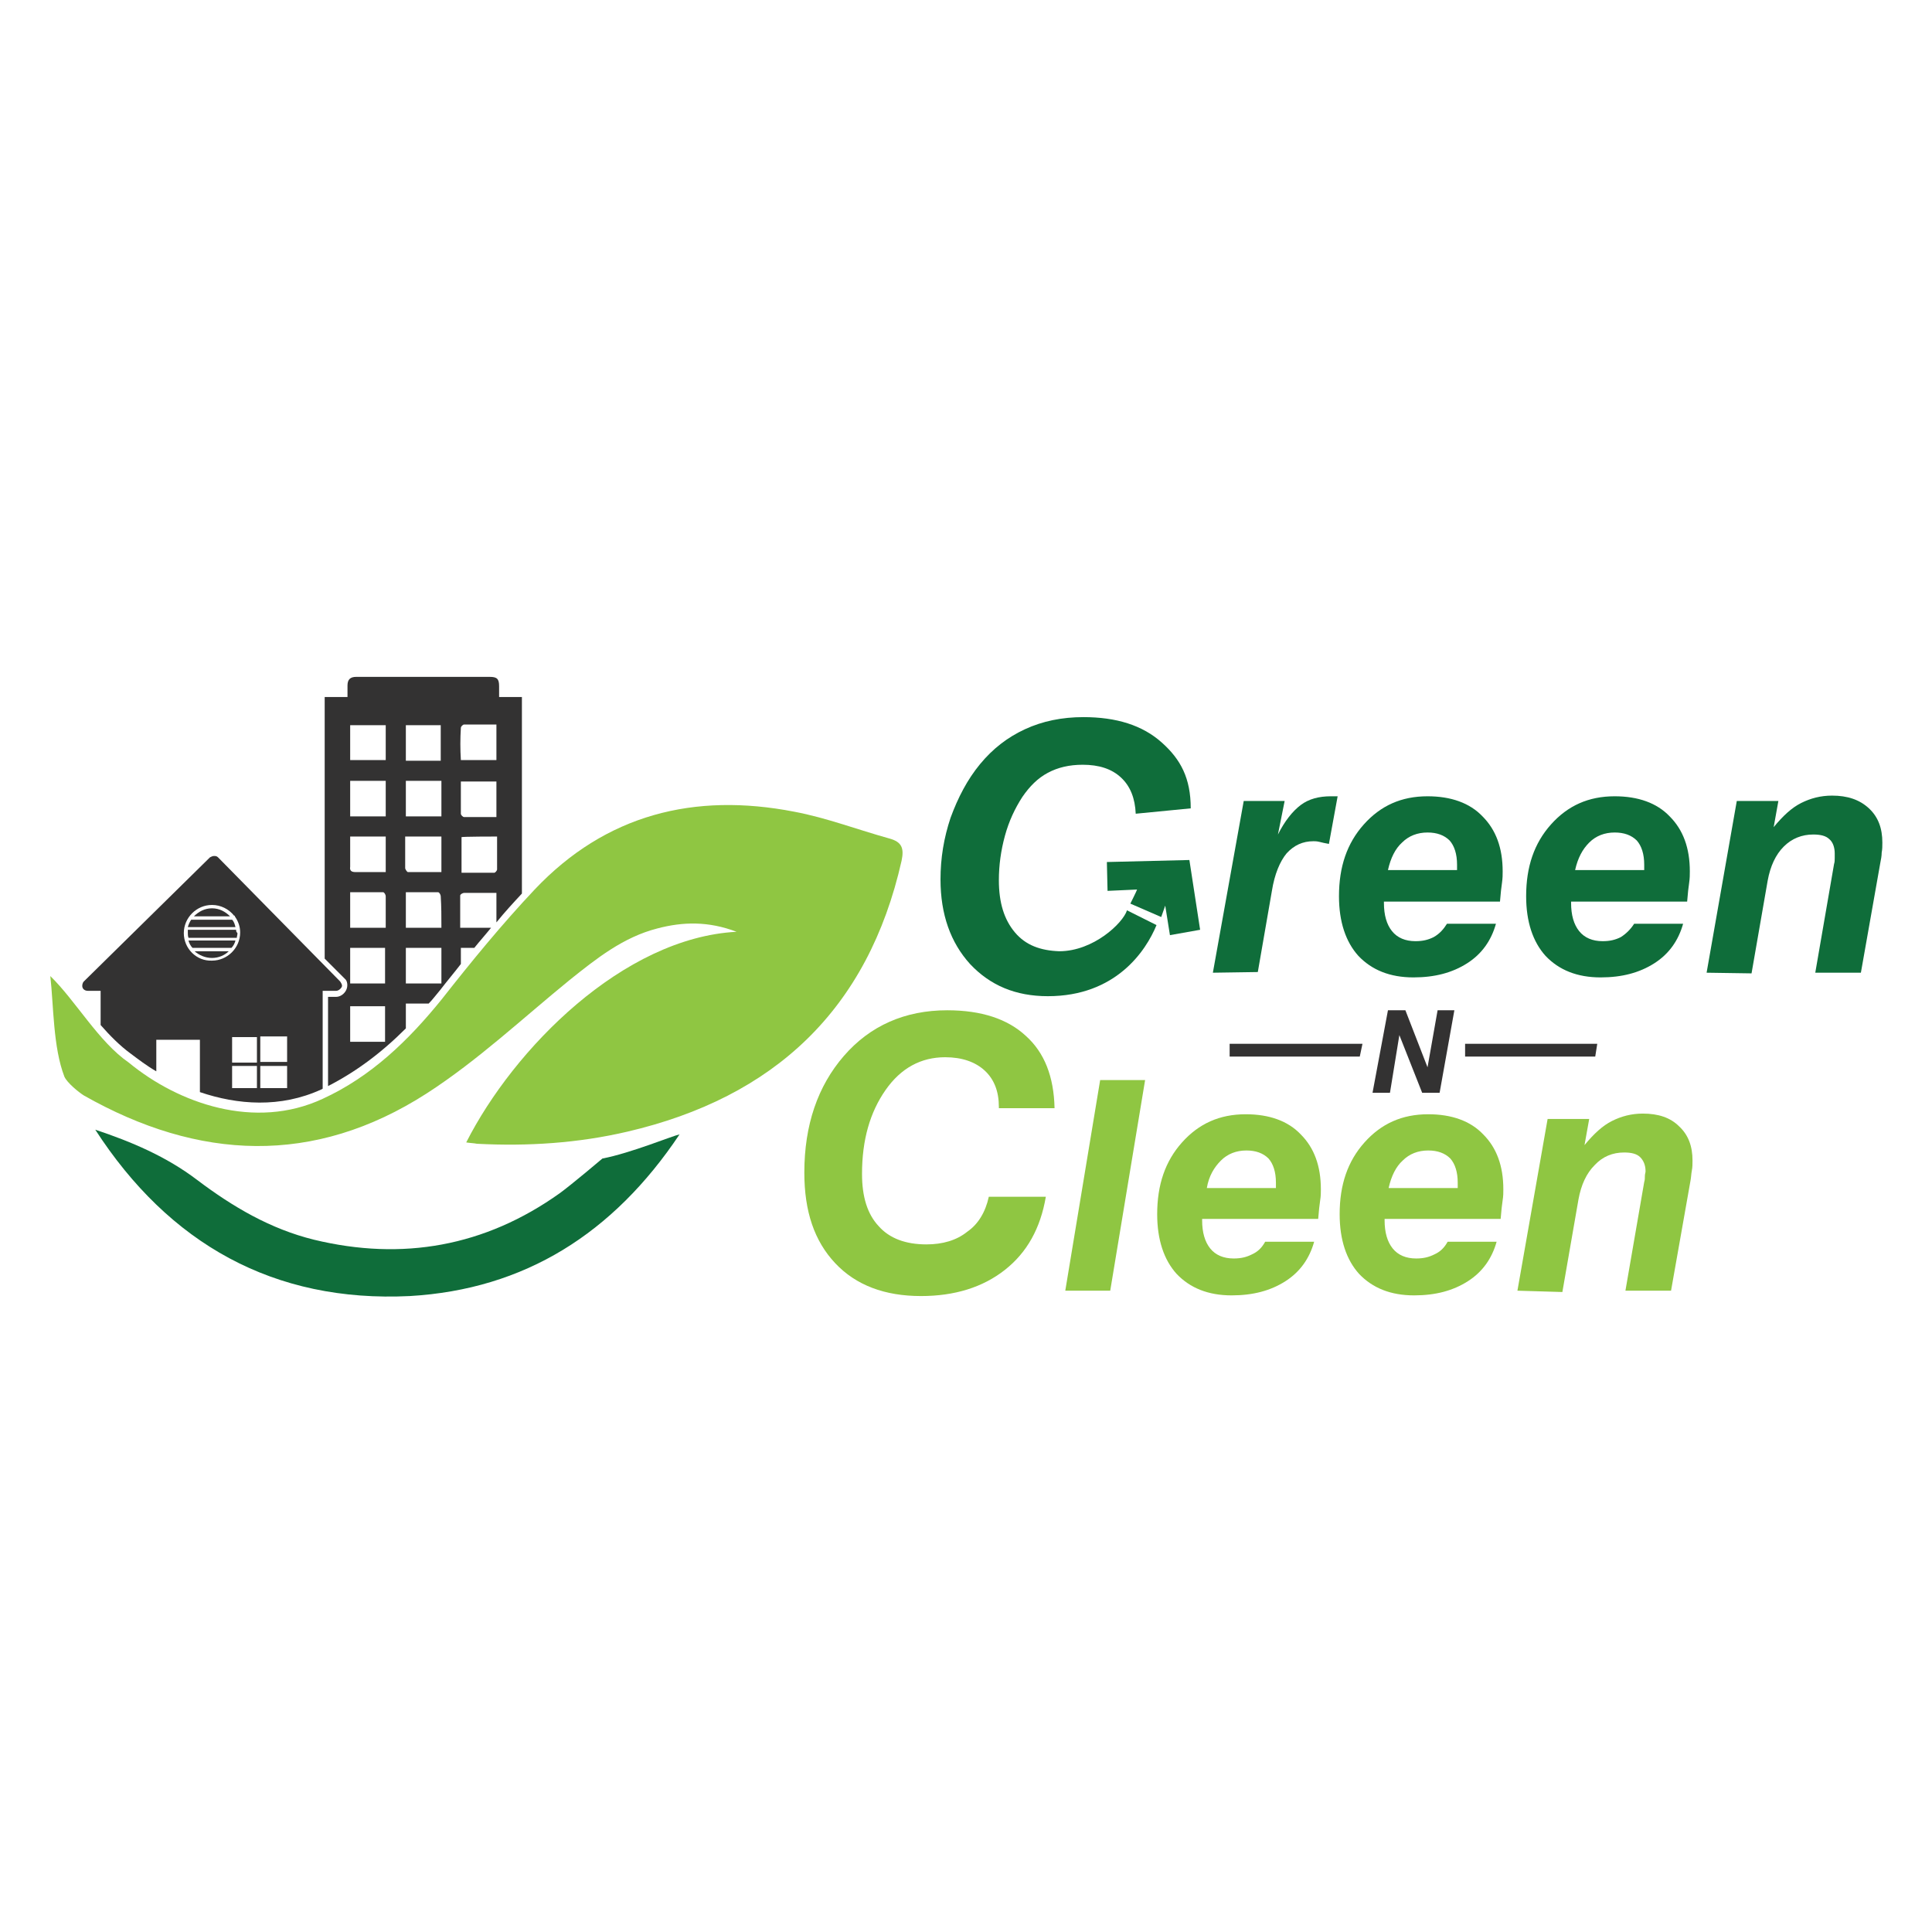 <?xml version="1.0" encoding="utf-8"?>
<!-- Generator: Adobe Illustrator 23.0.2, SVG Export Plug-In . SVG Version: 6.00 Build 0)  -->
<svg version="1.1" id="Layer_1" xmlns="http://www.w3.org/2000/svg" xmlns:xlink="http://www.w3.org/1999/xlink" x="0px" y="0px"
	 viewBox="0 0 288 288" style="enable-background:new 0 0 288 288;" xml:space="preserve">
<style type="text/css">
	.st0{fill:#333232;}
	.st1{fill:#8FC642;}
	.st2{fill:#0F6D3A;}
</style>
<g>
	<path class="st0" d="M65.8,159.3v-3.6c-1.2,1.2-2.5,2.4-3.7,3.6H65.8z"/>
	<path class="st1" d="M132.6,125c-4.7-1.3-9.4-3.1-14.2-4c-14.9-2.9-28.1,0.4-38.7,11.6c-4.9,5.2-9.4,10.7-13.8,16.3
		c-5,6.2-10.6,11.6-17.8,14.9c-10.1,4.7-21.5,0.7-28.9-5.4c-4.5-3.1-7.9-9.2-11.7-12.9c0.5,4.4,0.4,10.6,2.1,15
		c0.4,0.9,2.1,2.3,2.9,2.8c17.1,9.7,34.3,10.5,51.1-0.3c7.6-4.9,14.3-11.2,21.3-16.9c4-3.2,8-6.4,13.1-7.7c3.8-1,7.6-1.1,11.8,0.5
		c-16.9,0.9-33.2,17.4-40.3,31.4c0.6,0.1,1.1,0.1,1.6,0.2c7.6,0.4,15.1-0.1,22.4-1.8c21.9-5.1,35.9-18.2,40.9-40.4
		C134.8,126.4,134.4,125.5,132.6,125"/>
	<path class="st2" d="M14.2,168.4c5.4,1.8,10.6,4,15.2,7.5c5.3,4,10.9,7.3,17.4,8.9c13.2,3.2,25.5,1,36.6-6.9
		c1.8-1.3,6.4-5.2,6.4-5.2c4.2-0.8,10.5-3.4,11.5-3.6c-9.9,14.8-23.1,23.1-40.2,24.1C40.8,194.2,25.2,185.4,14.2,168.4"/>
	<path class="st2" d="M168,135.7c-0.6,1.9-5,6.1-10.1,6.1c-2.8-0.1-5-0.9-6.6-2.8s-2.4-4.4-2.4-7.8c0-2.2,0.3-4.4,0.9-6.6
		c0.6-2.2,1.5-4.1,2.6-5.8c1.1-1.6,2.3-2.8,3.8-3.6c1.5-0.8,3.2-1.2,5.2-1.2c2.4,0,4.3,0.6,5.7,1.9c1.4,1.3,2.1,3.1,2.2,5.4l8.2-0.8
		c0-4.5-1.5-7.3-4.3-9.8c-2.9-2.6-6.8-3.8-11.7-3.8c-3.2,0-6.1,0.6-8.7,1.8c-2.6,1.2-4.8,2.9-6.7,5.2c-1.9,2.3-3.3,5-4.4,8
		c-1,3-1.5,6-1.5,9.2c0,5.2,1.5,9.4,4.4,12.6c3,3.2,6.8,4.8,11.6,4.8c10.1,0,14.6-6.7,16.2-10.6L168,135.7z"/>
	<path class="st2" d="M174.4,139.4l4.5-0.8l-1.6-10.4l-12.3,0.3l0.1,4.3l4.4-0.2c0,0.1-1,2.1-1,2.1l4.6,2l0.6-1.7L174.4,139.4z"/>
	<path class="st2" d="M180.8,145l4.6-25.6h6.1l-1,5c1-2,2.2-3.5,3.4-4.4c1.2-0.9,2.7-1.3,4.5-1.3c0.3,0,0.5,0,0.6,0s0.3,0,0.4,0
		l-1.3,7.1c-0.6-0.1-1-0.2-1.4-0.3s-0.7-0.1-0.9-0.1c-1.6,0-2.9,0.6-4,1.8c-1,1.2-1.8,3.1-2.2,5.6l-2.1,12.1L180.8,145L180.8,145z"
		/>
	<path class="st2" d="M215.7,137.7h7.3c-0.7,2.5-2.1,4.5-4.3,5.9c-2.2,1.4-4.8,2.1-8,2.1c-3.5,0-6.2-1.1-8.2-3.2
		c-1.9-2.1-2.9-5.1-2.9-8.9c0-4.4,1.2-7.9,3.7-10.7s5.6-4.2,9.5-4.2c3.5,0,6.3,1,8.2,3c2,2,3,4.7,3,8.2c0,0.5,0,1-0.1,1.7
		c-0.1,0.6-0.2,1.6-0.3,2.8h-17.3v0.2c0,1.8,0.4,3.2,1.2,4.2c0.8,1,2,1.5,3.5,1.5c1.1,0,1.9-0.2,2.7-0.6
		C214.6,139.2,215.2,138.5,215.7,137.7 M206.9,129.7h10.3c0-0.1,0-0.2,0-0.4c0-0.2,0-0.3,0-0.4c0-1.6-0.4-2.8-1.1-3.6
		c-0.8-0.8-1.9-1.2-3.3-1.2c-1.5,0-2.8,0.5-3.8,1.5C208,126.5,207.3,127.9,206.9,129.7"/>
	<path class="st2" d="M243.6,137.7h7.3c-0.7,2.5-2.1,4.5-4.3,5.9c-2.2,1.4-4.8,2.1-8,2.1c-3.5,0-6.2-1.1-8.2-3.2
		c-1.9-2.1-2.9-5.1-2.9-8.9c0-4.4,1.2-7.9,3.7-10.7s5.6-4.2,9.5-4.2c3.5,0,6.3,1,8.2,3c2,2,3,4.7,3,8.2c0,0.5,0,1-0.1,1.7
		c-0.1,0.6-0.2,1.6-0.3,2.8h-17.3v0.2c0,1.8,0.4,3.2,1.2,4.2c0.8,1,2,1.5,3.5,1.5c1.1,0,1.9-0.2,2.7-0.6
		C242.4,139.2,243.1,138.5,243.6,137.7 M234.8,129.7h10.3c0-0.1,0-0.2,0-0.4c0-0.2,0-0.3,0-0.4c0-1.6-0.4-2.8-1.1-3.6
		c-0.8-0.8-1.9-1.2-3.3-1.2c-1.5,0-2.8,0.5-3.8,1.5S235.2,127.9,234.8,129.7"/>
	<path class="st2" d="M254.4,145l4.5-25.6h6.2l-0.7,3.9c1.4-1.7,2.7-2.9,4.1-3.6c1.4-0.7,2.9-1.1,4.6-1.1c2.3,0,4.1,0.6,5.5,1.9
		c1.4,1.3,2,3,2,5.1c0,0.5,0,1-0.1,1.5c0,0.5-0.1,1-0.2,1.5l-2.9,16.4h-6.8l2.8-16.2c0.1-0.3,0.1-0.6,0.1-0.9c0-0.3,0-0.5,0-0.7
		c0-0.9-0.3-1.7-0.8-2.1c-0.5-0.5-1.3-0.7-2.4-0.7c-1.7,0-3.2,0.6-4.4,1.8c-1.2,1.2-2,2.9-2.4,5.1l-2.4,13.8L254.4,145L254.4,145z"
		/>
	<path class="st1" d="M147.4,178.4h8.5c-0.8,4.7-2.8,8.3-6.1,10.9s-7.5,3.9-12.5,3.9c-5.4,0-9.7-1.6-12.8-4.9s-4.6-7.7-4.6-13.5
		c0-7.1,2-12.9,5.9-17.4s9.1-6.8,15.4-6.8c5.1,0,9,1.3,11.7,3.8c2.8,2.5,4.2,6.1,4.3,10.8h-8.3v-0.2c0-2.3-0.7-4.1-2.1-5.4
		c-1.4-1.3-3.4-2-5.9-2c-3.6,0-6.6,1.6-8.9,4.9s-3.5,7.4-3.5,12.5c0,3.4,0.8,6,2.5,7.8c1.6,1.8,4,2.7,7.1,2.7c2.4,0,4.5-0.6,6.1-1.9
		C145.8,182.5,146.9,180.7,147.4,178.4"/>
	<polygon class="st1" points="158.8,192.4 164,161 170.7,161 165.5,192.4 	"/>
	<path class="st1" d="M188.6,185.1h7.3c-0.7,2.5-2.1,4.5-4.3,5.9c-2.2,1.4-4.8,2.1-8,2.1c-3.5,0-6.2-1.1-8.2-3.2
		c-1.9-2.1-2.9-5.1-2.9-8.9c0-4.4,1.2-7.9,3.7-10.7c2.5-2.8,5.6-4.2,9.5-4.2c3.5,0,6.3,1,8.2,3c2,2,3,4.7,3,8.2c0,0.5,0,1-0.1,1.6
		c-0.1,0.6-0.2,1.6-0.3,2.8h-17.3v0.2c0,1.8,0.4,3.2,1.2,4.2c0.8,1,2,1.5,3.5,1.5c1.1,0,1.9-0.2,2.7-0.6
		C187.5,186.6,188.1,186,188.6,185.1 M179.9,177.1h10.3c0-0.1,0-0.2,0-0.4c0-0.2,0-0.3,0-0.4c0-1.6-0.4-2.8-1.1-3.6
		c-0.8-0.8-1.9-1.2-3.3-1.2c-1.5,0-2.8,0.5-3.8,1.5S180.2,175.3,179.9,177.1"/>
	<path class="st1" d="M215.8,185.1h7.3c-0.7,2.5-2.1,4.5-4.3,5.9c-2.2,1.4-4.8,2.1-8,2.1c-3.5,0-6.2-1.1-8.2-3.2
		c-1.9-2.1-2.9-5.1-2.9-8.9c0-4.4,1.2-7.9,3.7-10.7c2.5-2.8,5.6-4.2,9.5-4.2c3.5,0,6.3,1,8.2,3c2,2,3,4.7,3,8.2c0,0.5,0,1-0.1,1.6
		c-0.1,0.6-0.2,1.6-0.3,2.8h-17.3v0.2c0,1.8,0.4,3.2,1.2,4.2c0.8,1,2,1.5,3.5,1.5c1.1,0,1.9-0.2,2.7-0.6
		C214.7,186.6,215.3,186,215.8,185.1 M207,177.1h10.3c0-0.1,0-0.2,0-0.4c0-0.2,0-0.3,0-0.4c0-1.6-0.4-2.8-1.1-3.6
		c-0.8-0.8-1.9-1.2-3.3-1.2c-1.5,0-2.8,0.5-3.8,1.5C208.1,173.9,207.4,175.3,207,177.1"/>
	<path class="st1" d="M226.2,192.4l4.5-25.6h6.2l-0.7,3.9c1.4-1.7,2.7-2.9,4.1-3.6c1.4-0.7,2.9-1.1,4.6-1.1c2.3,0,4.1,0.6,5.4,1.9
		c1.4,1.3,2,3,2,5.1c0,0.5,0,1-0.1,1.5c-0.1,0.5-0.1,1-0.2,1.5l-2.9,16.4h-6.8l2.8-16.2c0.1-0.3,0.1-0.6,0.1-0.9s0.1-0.5,0.1-0.7
		c0-0.9-0.3-1.6-0.8-2.1s-1.3-0.7-2.4-0.7c-1.7,0-3.2,0.6-4.4,1.9c-1.2,1.2-2,2.9-2.4,5.1l-2.4,13.8L226.2,192.4L226.2,192.4z"/>
	<polygon class="st0" points="218.4,155.6 238.1,155.6 237.8,157.5 218.4,157.5 	"/>
	<polygon class="st0" points="183.3,155.6 203.1,155.6 202.7,157.5 183.3,157.5 	"/>
	<polygon class="st0" points="204.6,162.9 206.9,150.6 209.5,150.6 212.8,159.1 214.3,150.6 216.8,150.6 214.6,162.9 212,162.9 
		208.6,154.3 207.2,162.9 	"/>
	<g>
		<g>
			<path class="st0" d="M31.6,142.8c1,0,1.9-0.4,2.5-1h-5.1C29.7,142.4,30.6,142.8,31.6,142.8z"/>
			<path class="st0" d="M28.7,141.3h5.8c0.3-0.3,0.5-0.7,0.6-1.1h-7C28.2,140.6,28.4,141,28.7,141.3z"/>
			<path class="st0" d="M31.6,135.4c-1.1,0-2,0.5-2.7,1.2h5.4C33.6,135.9,32.7,135.4,31.6,135.4z"/>
			<path class="st0" d="M34.6,137.1h-6.1c-0.2,0.3-0.4,0.7-0.5,1.1h7.1C35,137.8,34.9,137.4,34.6,137.1z"/>
			<path class="st0" d="M35.2,138.6H28c0,0.1,0,0.3,0,0.5c0,0.2,0,0.4,0.1,0.7h7.2c0-0.2,0.1-0.4,0.1-0.7
				C35.2,138.9,35.2,138.8,35.2,138.6z"/>
		</g>
		<g>
			<path class="st0" d="M51.6,147.6c-0.3,0.6-0.9,1-1.5,1h-1.2v13.3c4.1-2.1,7.9-4.9,11.6-8.6v-3.7h3.4c0.6-0.6,1.1-1.3,1.7-2
				c1-1.3,2.1-2.6,3.1-3.9v-2.4h2c0.8-1,1.7-2,2.5-3h-4.6c0-1.6,0-3.2,0-4.8c0-0.2,0.4-0.4,0.6-0.4c1.6,0,3.1,0,4.8,0v4.4
				c1.2-1.5,2.5-2.9,3.8-4.3v-29.3h-3.4c0-0.6,0-1.1,0-1.6c0-1.1-0.3-1.4-1.4-1.4c-6.6,0-13.3,0-19.9,0c-0.9,0-1.3,0.4-1.3,1.3
				c0,0.5,0,1.1,0,1.7h-3.4v39l3,3C51.8,146.2,51.9,147,51.6,147.6z M74.1,124.7c0,1.6,0,3.2,0,4.9c0,0.2-0.3,0.5-0.4,0.5
				c-1.6,0-3.2,0-4.9,0v-5.3C68.7,124.7,74.1,124.7,74.1,124.7z M74,121.8c-1.7,0-3.2,0-4.8,0c-0.2,0-0.5-0.3-0.5-0.5
				c0-1.6,0-3.1,0-4.8H74V121.8z M68.7,108.5c0-0.2,0.3-0.5,0.5-0.5c1.6,0,3.1,0,4.8,0v5.3h-5.3C68.6,111.7,68.6,110.1,68.7,108.5z
				 M57.4,155.3h-5.2V150h5.2V155.3z M57.4,146.6h-5.2v-5.3h5.2V146.6z M65.8,146.6h-5.3v-5.3h5.3V146.6z M65.8,138.3h-5.3V133
				c1.6,0,3.2,0,4.8,0c0.2,0,0.4,0.4,0.4,0.6C65.8,135.1,65.8,136.7,65.8,138.3z M60.5,108.1h5.2v5.3h-5.2V108.1z M60.5,116.4h5.3
				v5.3h-5.3V116.4z M60.4,124.7h5.4v5.3c-1.7,0-3.3,0-5,0c-0.1,0-0.4-0.4-0.4-0.6C60.4,127.9,60.4,126.4,60.4,124.7z M57.5,138.3
				h-5.3V133c1.7,0,3.3,0,4.9,0c0.2,0,0.4,0.4,0.4,0.6C57.5,135.1,57.5,136.7,57.5,138.3z M57.5,121.7h-5.3v-5.3h5.3V121.7z
				 M52.2,108.1h5.3v5.2h-5.3V108.1z M52.2,124.7h5.3v5.3c-1.5,0-3,0-4.5,0c-0.6,0-0.9-0.2-0.8-0.8
				C52.2,127.8,52.2,126.3,52.2,124.7z"/>
		</g>
		<path class="st0" d="M50.7,146.3l-18.2-18.5c-0.2-0.2-0.4-0.2-0.6-0.2s-0.4,0.1-0.6,0.2l-18.8,18.5c-0.2,0.2-0.3,0.6-0.2,0.9
			c0.1,0.3,0.4,0.5,0.8,0.5H15v5.1c1.4,1.6,2.9,3.1,4.4,4.2c1.2,0.9,2.5,1.9,3.9,2.7V155h6.5l0,7.8c5.6,1.9,12,2.4,18.1-0.4
			c0.1,0,0.1-0.1,0.2-0.1v-14.6h2c0.3,0,0.6-0.2,0.8-0.5S50.9,146.6,50.7,146.3z M42.8,158.3h-4v-3.8h4V158.3z M27.4,139.1
			c0-2.3,1.9-4.2,4.2-4.2c1.3,0,2.5,0.6,3.3,1.6H35l0,0.1c0.5,0.7,0.8,1.5,0.8,2.4c0,2.3-1.9,4.2-4.2,4.2
			C29.3,143.3,27.4,141.4,27.4,139.1z M38.3,154.6v3.8h-3.7v-3.8H38.3z M34.6,158.9h3.7v3.3h-3.7V158.9z M38.8,162.2v-3.3h4v3.3
			H38.8z"/>
	</g>
</g>
</svg>
